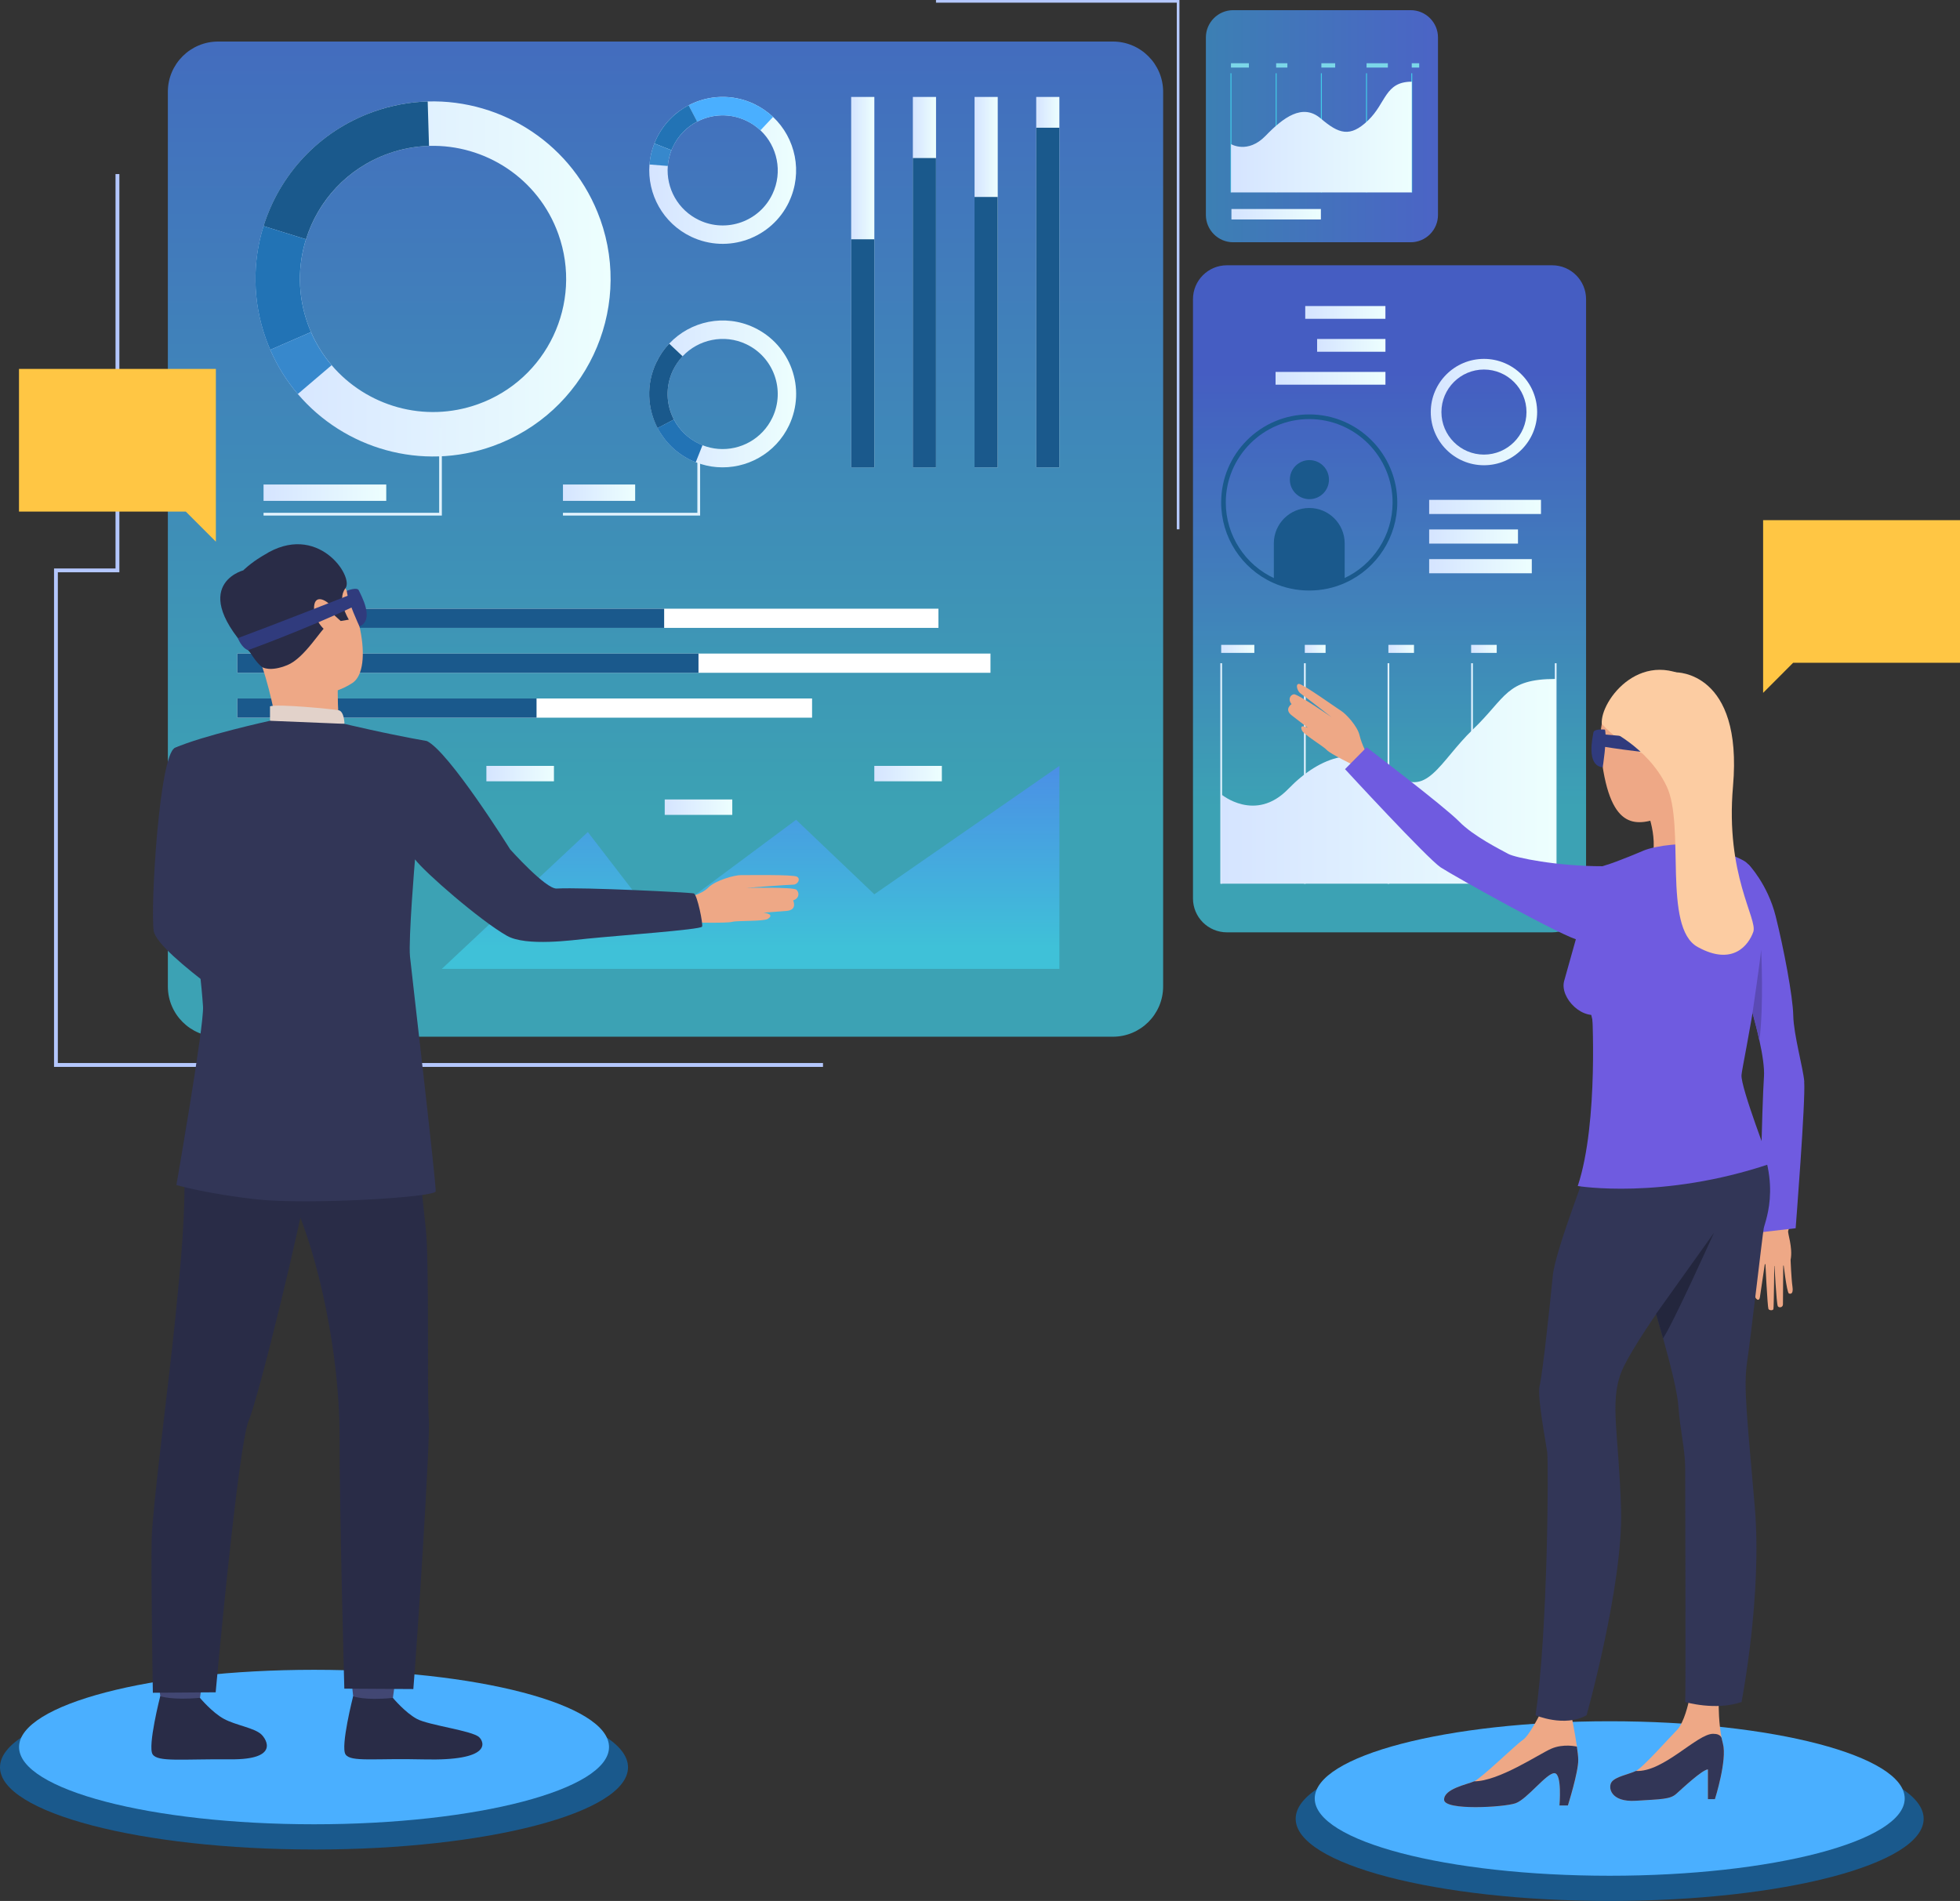 <?xml version="1.0" encoding="UTF-8"?>
<svg id="Layer_1" xmlns="http://www.w3.org/2000/svg" xmlns:xlink="http://www.w3.org/1999/xlink" viewBox="0 0 576 558.71">
  <rect x="0" y="0" width="576" height="558.71" fill="#333333" stroke="none"/>
  <defs>
    <style>
      .cls-1 {
        fill: #5a4ab5;
      }

      .cls-2 {
        fill: #fccca2;
      }

      .cls-3 {
        fill: url(#linear-gradient-8);
      }

      .cls-4 {
        fill: url(#linear-gradient-7);
      }

      .cls-5 {
        fill: url(#linear-gradient-5);
      }

      .cls-6 {
        fill: url(#linear-gradient-6);
      }

      .cls-7 {
        fill: url(#linear-gradient-9);
      }

      .cls-8 {
        fill: url(#linear-gradient-4);
      }

      .cls-9 {
        fill: url(#linear-gradient-2);
      }

      .cls-10 {
        fill: #23263d;
      }

      .cls-11 {
        fill: #6f5be0;
      }

      .cls-12 {
        fill: #2273b5;
      }

      .cls-13 {
        fill: #7bd6e8;
      }

      .cls-14 {
        fill: #292c47;
      }

      .cls-15 {
        fill: #323657;
      }

      .cls-16 {
        fill: #ffc644;
      }

      .cls-17 {
        fill: #fff;
      }

      .cls-18 {
        fill: #1a598c;
      }

      .cls-19 {
        fill: url(#linear-gradient-3);
      }

      .cls-19, .cls-20, .cls-21, .cls-22 {
        opacity: .72;
      }

      .cls-19, .cls-21, .cls-22 {
        isolation: isolate;
      }

      .cls-23 {
        fill: #4aafff;
      }

      .cls-24 {
        fill: url(#linear-gradient-10);
      }

      .cls-25 {
        fill: url(#linear-gradient-11);
      }

      .cls-26 {
        fill: url(#linear-gradient-12);
      }

      .cls-27 {
        fill: url(#linear-gradient-13);
      }

      .cls-28 {
        fill: url(#linear-gradient-19);
      }

      .cls-29 {
        fill: url(#linear-gradient-14);
      }

      .cls-30 {
        fill: url(#linear-gradient-21);
      }

      .cls-31 {
        fill: url(#linear-gradient-20);
      }

      .cls-32 {
        fill: url(#linear-gradient-22);
      }

      .cls-33 {
        fill: url(#linear-gradient-23);
      }

      .cls-34 {
        fill: url(#linear-gradient-28);
      }

      .cls-35 {
        fill: url(#linear-gradient-25);
      }

      .cls-36 {
        fill: url(#linear-gradient-32);
      }

      .cls-37 {
        fill: url(#linear-gradient-31);
      }

      .cls-38 {
        fill: url(#linear-gradient-33);
      }

      .cls-39 {
        fill: url(#linear-gradient-30);
      }

      .cls-40 {
        fill: url(#linear-gradient-15);
      }

      .cls-41 {
        fill: url(#linear-gradient-16);
      }

      .cls-42 {
        fill: url(#linear-gradient-17);
      }

      .cls-43 {
        fill: url(#linear-gradient-18);
      }

      .cls-44 {
        fill: url(#linear-gradient-35);
      }

      .cls-45 {
        fill: url(#linear-gradient-36);
      }

      .cls-46 {
        fill: url(#linear-gradient-38);
      }

      .cls-47 {
        fill: url(#linear-gradient-27);
      }

      .cls-48 {
        fill: url(#linear-gradient-24);
      }

      .cls-49 {
        fill: url(#linear-gradient-26);
      }

      .cls-50 {
        fill: url(#linear-gradient-29);
      }

      .cls-51 {
        fill: url(#linear-gradient-37);
      }

      .cls-52 {
        fill: url(#linear-gradient-39);
      }

      .cls-53 {
        fill: #e2f3fe;
      }

      .cls-54 {
        fill: #e2d2ca;
      }

      .cls-55 {
        fill: #3788cc;
      }

      .cls-21 {
        fill: url(#linear-gradient-34);
      }

      .cls-56 {
        fill: #424773;
      }

      .cls-22 {
        fill: url(#linear-gradient);
      }

      .cls-57 {
        fill: #b4c7fd;
      }

      .cls-58 {
        fill: #eea886;
      }

      .cls-59 {
        fill: #42cde8;
      }
    </style>
    <linearGradient id="linear-gradient" x1="195.58" y1="250.46" x2="195.58" y2="612.65" gradientTransform="translate(0 560) scale(1 -1)" gradientUnits="userSpaceOnUse">
      <stop offset="0" stop-color="#40cde6"/>
      <stop offset=".2" stop-color="#40cde6"/>
      <stop offset="1" stop-color="#4c6ef9"/>
    </linearGradient>
    <linearGradient id="linear-gradient-2" x1="408.35" y1="291.04" x2="408.35" y2="450.17" gradientTransform="translate(0 560) scale(1 -1)" gradientUnits="userSpaceOnUse">
      <stop offset="0" stop-color="#40cde6"/>
      <stop offset=".2" stop-color="#40cde6"/>
      <stop offset="1" stop-color="#4c6ef9"/>
    </linearGradient>
    <linearGradient id="linear-gradient-3" x1="354.39" y1="522.91" x2="422.59" y2="522.91" gradientTransform="translate(0 560) scale(1 -1)" gradientUnits="userSpaceOnUse">
      <stop offset="0" stop-color="#409ee6"/>
      <stop offset="1" stop-color="#57f"/>
    </linearGradient>
    <linearGradient id="linear-gradient-4" x1="361.75" y1="519.71" x2="414.88" y2="519.71" gradientTransform="translate(0 560) scale(1 -1)" gradientUnits="userSpaceOnUse">
      <stop offset="0" stop-color="#d5e4ff"/>
      <stop offset="1" stop-color="#edfffe"/>
    </linearGradient>
    <linearGradient id="linear-gradient-5" x1="361.89" y1="497.04" x2="388.18" y2="497.04" gradientTransform="translate(0 560) scale(1 -1)" gradientUnits="userSpaceOnUse">
      <stop offset="0" stop-color="#d5e4ff"/>
      <stop offset="1" stop-color="#edfffe"/>
    </linearGradient>
    <linearGradient id="linear-gradient-6" x1="75.07" y1="478.02" x2="179.44" y2="478.02" gradientTransform="translate(0 560) scale(1 -1)" gradientUnits="userSpaceOnUse">
      <stop offset="0" stop-color="#d5e4ff"/>
      <stop offset="1" stop-color="#edfffe"/>
    </linearGradient>
    <linearGradient id="linear-gradient-7" x1="190.8" y1="444.22" x2="233.96" y2="444.22" gradientTransform="translate(0 560) scale(1 -1)" gradientUnits="userSpaceOnUse">
      <stop offset="0" stop-color="#d5e4ff"/>
      <stop offset="1" stop-color="#edfffe"/>
    </linearGradient>
    <linearGradient id="linear-gradient-8" x1="190.81" y1="509.91" x2="233.96" y2="509.91" gradientTransform="translate(0 560) scale(1 -1)" gradientUnits="userSpaceOnUse">
      <stop offset="0" stop-color="#d5e4ff"/>
      <stop offset="1" stop-color="#edfffe"/>
    </linearGradient>
    <linearGradient id="linear-gradient-9" x1="250.14" y1="477.07" x2="256.95" y2="477.07" gradientTransform="translate(0 560) scale(1 -1)" gradientUnits="userSpaceOnUse">
      <stop offset="0" stop-color="#d5e4ff"/>
      <stop offset="1" stop-color="#edfffe"/>
    </linearGradient>
    <linearGradient id="linear-gradient-10" x1="268.27" y1="477.07" x2="275.08" y2="477.07" gradientTransform="translate(0 560) scale(1 -1)" gradientUnits="userSpaceOnUse">
      <stop offset="0" stop-color="#d5e4ff"/>
      <stop offset="1" stop-color="#edfffe"/>
    </linearGradient>
    <linearGradient id="linear-gradient-11" x1="286.4" y1="477.07" x2="293.21" y2="477.07" gradientTransform="translate(0 560) scale(1 -1)" gradientUnits="userSpaceOnUse">
      <stop offset="0" stop-color="#d5e4ff"/>
      <stop offset="1" stop-color="#edfffe"/>
    </linearGradient>
    <linearGradient id="linear-gradient-12" x1="304.52" y1="477.07" x2="311.35" y2="477.07" gradientTransform="translate(0 560) scale(1 -1)" gradientUnits="userSpaceOnUse">
      <stop offset="0" stop-color="#d5e4ff"/>
      <stop offset="1" stop-color="#edfffe"/>
    </linearGradient>
    <linearGradient id="linear-gradient-13" x1="77.45" y1="415.2" x2="113.51" y2="415.2" gradientTransform="translate(0 560) scale(1 -1)" gradientUnits="userSpaceOnUse">
      <stop offset="0" stop-color="#d5e4ff"/>
      <stop offset="1" stop-color="#edfffe"/>
    </linearGradient>
    <linearGradient id="linear-gradient-14" x1="165.45" y1="415.2" x2="186.66" y2="415.2" gradientTransform="translate(0 560) scale(1 -1)" gradientUnits="userSpaceOnUse">
      <stop offset="0" stop-color="#d5e4ff"/>
      <stop offset="1" stop-color="#edfffe"/>
    </linearGradient>
    <linearGradient id="linear-gradient-15" x1="358.62" y1="332.67" x2="359.13" y2="332.67" gradientTransform="translate(0 560) scale(1 -1)" gradientUnits="userSpaceOnUse">
      <stop offset="0" stop-color="#d5e4ff"/>
      <stop offset="1" stop-color="#edfffe"/>
    </linearGradient>
    <linearGradient id="linear-gradient-16" x1="383.2" y1="332.67" x2="383.69" y2="332.67" gradientTransform="translate(0 560) scale(1 -1)" gradientUnits="userSpaceOnUse">
      <stop offset="0" stop-color="#d5e4ff"/>
      <stop offset="1" stop-color="#edfffe"/>
    </linearGradient>
    <linearGradient id="linear-gradient-17" x1="407.77" y1="332.67" x2="408.28" y2="332.67" gradientTransform="translate(0 560) scale(1 -1)" gradientUnits="userSpaceOnUse">
      <stop offset="0" stop-color="#d5e4ff"/>
      <stop offset="1" stop-color="#edfffe"/>
    </linearGradient>
    <linearGradient id="linear-gradient-18" x1="432.33" y1="332.67" x2="432.84" y2="332.67" gradientTransform="translate(0 560) scale(1 -1)" gradientUnits="userSpaceOnUse">
      <stop offset="0" stop-color="#d5e4ff"/>
      <stop offset="1" stop-color="#edfffe"/>
    </linearGradient>
    <linearGradient id="linear-gradient-19" x1="456.91" y1="332.67" x2="457.41" y2="332.67" gradientTransform="translate(0 560) scale(1 -1)" gradientUnits="userSpaceOnUse">
      <stop offset="0" stop-color="#d5e4ff"/>
      <stop offset="1" stop-color="#edfffe"/>
    </linearGradient>
    <linearGradient id="linear-gradient-20" x1="358.89" y1="330.37" x2="457.16" y2="330.37" gradientTransform="translate(0 560) scale(1 -1)" gradientUnits="userSpaceOnUse">
      <stop offset="0" stop-color="#d5e4ff"/>
      <stop offset="1" stop-color="#edfffe"/>
    </linearGradient>
    <linearGradient id="linear-gradient-21" x1="358.89" y1="369.29" x2="368.62" y2="369.29" gradientTransform="translate(0 560) scale(1 -1)" gradientUnits="userSpaceOnUse">
      <stop offset="0" stop-color="#d5e4ff"/>
      <stop offset="1" stop-color="#edfffe"/>
    </linearGradient>
    <linearGradient id="linear-gradient-22" x1="383.45" y1="369.29" x2="389.56" y2="369.29" gradientTransform="translate(0 560) scale(1 -1)" gradientUnits="userSpaceOnUse">
      <stop offset="0" stop-color="#d5e4ff"/>
      <stop offset="1" stop-color="#edfffe"/>
    </linearGradient>
    <linearGradient id="linear-gradient-23" x1="408.01" y1="369.29" x2="415.54" y2="369.29" gradientTransform="translate(0 560) scale(1 -1)" gradientUnits="userSpaceOnUse">
      <stop offset="0" stop-color="#d5e4ff"/>
      <stop offset="1" stop-color="#edfffe"/>
    </linearGradient>
    <linearGradient id="linear-gradient-24" x1="432.33" y1="369.29" x2="439.87" y2="369.29" gradientTransform="translate(0 560) scale(1 -1)" gradientUnits="userSpaceOnUse">
      <stop offset="0" stop-color="#d5e4ff"/>
      <stop offset="1" stop-color="#edfffe"/>
    </linearGradient>
    <linearGradient id="linear-gradient-25" x1="420" y1="411.01" x2="452.86" y2="411.01" gradientTransform="translate(0 560) scale(1 -1)" gradientUnits="userSpaceOnUse">
      <stop offset="0" stop-color="#d5e4ff"/>
      <stop offset="1" stop-color="#edfffe"/>
    </linearGradient>
    <linearGradient id="linear-gradient-26" x1="420" y1="393.59" x2="450.16" y2="393.59" gradientTransform="translate(0 560) scale(1 -1)" gradientUnits="userSpaceOnUse">
      <stop offset="0" stop-color="#d5e4ff"/>
      <stop offset="1" stop-color="#edfffe"/>
    </linearGradient>
    <linearGradient id="linear-gradient-27" x1="420" y1="402.31" x2="446.1" y2="402.31" gradientTransform="translate(0 560) scale(1 -1)" gradientUnits="userSpaceOnUse">
      <stop offset="0" stop-color="#d5e4ff"/>
      <stop offset="1" stop-color="#edfffe"/>
    </linearGradient>
    <linearGradient id="linear-gradient-28" x1="1680.3" y1="187.14" x2="1664.35" y2="189.19" gradientTransform="translate(0 560) scale(1 -1)" gradientUnits="userSpaceOnUse">
      <stop offset="0" stop-color="#303257"/>
      <stop offset="1" stop-color="#303b7d"/>
    </linearGradient>
    <linearGradient id="linear-gradient-29" x1="1663.76" y1="186.26" x2="1648.01" y2="188.29" gradientTransform="translate(0 560) scale(1 -1)" gradientUnits="userSpaceOnUse">
      <stop offset="0" stop-color="#303257"/>
      <stop offset="1" stop-color="#303b7d"/>
    </linearGradient>
    <linearGradient id="linear-gradient-30" x1="420.46" y1="438.89" x2="451.73" y2="438.89" gradientTransform="translate(0 560) scale(1 -1)" gradientUnits="userSpaceOnUse">
      <stop offset="0" stop-color="#d5e4ff"/>
      <stop offset="1" stop-color="#edfffe"/>
    </linearGradient>
    <linearGradient id="linear-gradient-31" x1="383.59" y1="468.17" x2="407.14" y2="468.17" gradientTransform="translate(0 560) scale(1 -1)" gradientUnits="userSpaceOnUse">
      <stop offset="0" stop-color="#d5e4ff"/>
      <stop offset="1" stop-color="#edfffe"/>
    </linearGradient>
    <linearGradient id="linear-gradient-32" x1="387.06" y1="458.5" x2="407.15" y2="458.5" gradientTransform="translate(0 560) scale(1 -1)" gradientUnits="userSpaceOnUse">
      <stop offset="0" stop-color="#d5e4ff"/>
      <stop offset="1" stop-color="#edfffe"/>
    </linearGradient>
    <linearGradient id="linear-gradient-33" x1="374.86" y1="448.82" x2="407.15" y2="448.82" gradientTransform="translate(0 560) scale(1 -1)" gradientUnits="userSpaceOnUse">
      <stop offset="0" stop-color="#d5e4ff"/>
      <stop offset="1" stop-color="#edfffe"/>
    </linearGradient>
    <linearGradient id="linear-gradient-34" x1="220.6" y1="265.1" x2="220.6" y2="349.24" gradientTransform="translate(0 560) scale(1 -1)" gradientUnits="userSpaceOnUse">
      <stop offset="0" stop-color="#40cde6"/>
      <stop offset=".2" stop-color="#40cde6"/>
      <stop offset="1" stop-color="#57f"/>
    </linearGradient>
    <linearGradient id="linear-gradient-35" x1="256.94" y1="332.63" x2="276.79" y2="332.63" gradientTransform="translate(0 560) scale(1 -1)" gradientUnits="userSpaceOnUse">
      <stop offset="0" stop-color="#d5e4ff"/>
      <stop offset="1" stop-color="#edfffe"/>
    </linearGradient>
    <linearGradient id="linear-gradient-36" x1="195.35" y1="322.77" x2="215.2" y2="322.77" gradientTransform="translate(0 560) scale(1 -1)" gradientUnits="userSpaceOnUse">
      <stop offset="0" stop-color="#d5e4ff"/>
      <stop offset="1" stop-color="#edfffe"/>
    </linearGradient>
    <linearGradient id="linear-gradient-37" x1="142.94" y1="332.63" x2="162.79" y2="332.63" gradientTransform="translate(0 560) scale(1 -1)" gradientUnits="userSpaceOnUse">
      <stop offset="0" stop-color="#d5e4ff"/>
      <stop offset="1" stop-color="#edfffe"/>
    </linearGradient>
    <linearGradient id="linear-gradient-38" x1="-1014.16" y1="-104.08" x2="-999.41" y2="-97.63" gradientTransform="translate(0 560) scale(1 -1)" gradientUnits="userSpaceOnUse">
      <stop offset="0" stop-color="#303257"/>
      <stop offset="1" stop-color="#303b7d"/>
    </linearGradient>
    <linearGradient id="linear-gradient-39" x1="-1002.36" y1="-102.08" x2="-987.76" y2="-95.7" gradientTransform="translate(0 560) scale(1 -1)" gradientUnits="userSpaceOnUse">
      <stop offset="0" stop-color="#303257"/>
      <stop offset="1" stop-color="#303b7d"/>
    </linearGradient>
  </defs>
  <path class="cls-57" d="M346.61,155.57h-.78V.79h-70.76v-.79h71.54v155.57Z"/>
  <path class="cls-22" d="M327.04,12.21H64.11c-8.16,0-14.78,6.62-14.78,14.78v262.93c0,8.16,6.62,14.78,14.78,14.78h262.93c8.16,0,14.78-6.62,14.78-14.78V26.99c0-8.16-6.62-14.78-14.78-14.78Z"/>
  <path class="cls-18" d="M565.32,534.55c0,13.35-41.32,24.16-92.28,24.16s-92.27-10.83-92.27-24.16,41.31-24.16,92.27-24.16,92.28,10.83,92.28,24.16Z"/>
  <path class="cls-23" d="M559.75,528.59c0,12.55-38.82,22.71-86.69,22.71s-86.69-10.16-86.69-22.71,38.82-22.7,86.69-22.7,86.69,10.16,86.69,22.7Z"/>
  <g class="cls-20">
    <path class="cls-9" d="M456.14,77.97h-95.58c-5.51,0-9.97,4.46-9.97,9.97v176.11c0,5.51,4.46,9.97,9.97,9.97h95.58c5.51,0,9.97-4.46,9.97-9.97V87.94c0-5.51-4.46-9.97-9.97-9.97Z"/>
  </g>
  <path class="cls-19" d="M362.4,2.99h52.17c4.42,0,8.02,3.6,8.02,8.02v52.17c0,4.42-3.6,8.02-8.02,8.02h-52.17c-4.42,0-8.02-3.6-8.02-8.02V11.01c0-4.42,3.6-8.02,8.02-8.02Z"/>
  <path class="cls-59" d="M361.89,21.53h-.28v35.03h.28V21.53Z"/>
  <path class="cls-59" d="M375.17,21.53h-.28v35.03h.28V21.53Z"/>
  <path class="cls-59" d="M388.46,21.53h-.28v35.03h.28V21.53Z"/>
  <path class="cls-59" d="M401.73,21.53h-.28v35.03h.28V21.53Z"/>
  <path class="cls-59" d="M415.02,21.53h-.28v35.03h.28V21.53Z"/>
  <path class="cls-8" d="M361.75,42.35s4.92,2.98,10.16-2.42c5.23-5.4,10.87-9.66,16.21-5.12,5.33,4.54,8.62,5.68,13.94.57,5.33-5.12,4.92-11.37,12.83-11.37v32.54h-53.13v-14.21Z"/>
  <path class="cls-13" d="M367.02,18.59h-5.27v1.27h5.27v-1.27Z"/>
  <path class="cls-13" d="M378.33,18.59h-3.3v1.27h3.3v-1.27Z"/>
  <path class="cls-13" d="M392.38,18.59h-4.06v1.27h4.06v-1.27Z"/>
  <path class="cls-13" d="M407.86,18.59h-6.26v1.27h6.26v-1.27Z"/>
  <path class="cls-13" d="M417.07,18.59h-2.19v1.27h2.19v-1.27Z"/>
  <path class="cls-5" d="M388.18,61.43h-26.29v3.07h26.29v-3.07Z"/>
  <path class="cls-57" d="M241.86,313.57H15.88v-146.49h18.07V51.16h1.13v117.04h-18.08v144.23h224.86v1.13Z"/>
  <path class="cls-16" d="M5.58,108.42h57.86v50.78l-8.84-8.84H5.58v-41.93Z"/>
  <path class="cls-16" d="M576,152.87h-57.86v50.77l8.82-8.84h49.04v-41.93Z"/>
  <path class="cls-6" d="M176.38,64.42c-7.82-21.84-28.69-35.25-50.68-34.6-5.32.16-10.72,1.15-16,3.04-16.02,5.74-27.51,18.5-32.24,33.58-3.27,10.45-3.29,22.01.68,33.11.39,1.1.82,2.19,1.29,3.26,2.09,4.81,4.82,9.17,8.08,12.98,13.65,16.05,36.31,22.83,57.32,15.32,27.12-9.71,41.25-39.56,31.56-66.69ZM140.43,118.81c-15.76,5.63-32.74.54-42.97-11.48-2.43-2.87-4.5-6.13-6.06-9.74-.34-.79-.67-1.61-.96-2.43-2.98-8.33-2.96-17-.51-24.83,3.54-11.31,12.16-20.87,24.16-25.17,3.97-1.41,8-2.16,12-2.28,16.49-.5,32.15,9.55,38,25.93,7.27,20.35-3.32,42.73-23.65,50Z"/>
  <path class="cls-18" d="M89.92,70.33l-12.47-3.89c4.71-15.07,16.21-27.84,32.24-33.58,5.29-1.89,10.69-2.88,16-3.04l.39,13.06c-3.99.12-8.03.85-12,2.28-12.02,4.3-20.63,13.86-24.16,25.17Z"/>
  <path class="cls-12" d="M91.39,97.6l-11.97,5.21c-.47-1.06-.88-2.14-1.29-3.26-3.97-11.1-3.95-22.67-.68-33.11l12.47,3.89c-2.45,7.83-2.47,16.5.51,24.83.29.84.62,1.64.96,2.43Z"/>
  <path class="cls-55" d="M87.5,115.79c-3.26-3.83-6-8.17-8.08-12.98l11.97-5.21c1.57,3.61,3.63,6.87,6.06,9.74l-9.94,8.47-.02-.02Z"/>
  <path class="cls-4" d="M221.62,96.27c-8.67-4.11-18.7-1.92-24.94,4.71-1.5,1.61-2.81,3.47-3.8,5.57-3.01,6.36-2.64,13.46.39,19.25,2.09,4.02,5.47,7.4,9.88,9.49.43.2.88.4,1.33.57,2.02.79,4.09,1.27,6.16,1.43,8.69.7,17.29-3.94,21.25-12.28,5.1-10.78.5-23.64-10.28-28.74h.01ZM227,122.72c-2.96,6.25-9.41,9.74-15.93,9.21-1.55-.12-3.1-.48-4.62-1.07-.34-.14-.67-.28-.99-.43-3.3-1.57-5.83-4.11-7.41-7.12-2.28-4.34-2.56-9.66-.29-14.44.74-1.58,1.71-2.98,2.84-4.17,4.68-4.96,12.21-6.61,18.7-3.54,8.08,3.83,11.52,13.48,7.71,21.54v.02Z"/>
  <path class="cls-18" d="M198.04,123.31l-4.79,2.51c-3.02-5.8-3.4-12.89-.39-19.25.99-2.09,2.28-3.97,3.8-5.57l3.94,3.71c-1.13,1.21-2.09,2.61-2.84,4.17-2.26,4.78-1.99,10.1.29,14.44l-.02-.02Z"/>
  <path class="cls-12" d="M206.45,130.84l-1.99,5.02c-.45-.17-.88-.37-1.33-.57-4.4-2.08-7.79-5.47-9.88-9.49l4.79-2.51c1.57,3.01,4.11,5.55,7.41,7.12.33.15.67.29.99.43Z"/>
  <path class="cls-3" d="M231.88,59.3c4.11-8.67,1.92-18.7-4.7-24.94-1.6-1.5-3.47-2.79-5.57-3.8-6.36-3.01-13.46-2.64-19.25.39-4.02,2.09-7.4,5.47-9.49,9.89-.2.43-.4.88-.57,1.33-.79,2.02-1.27,4.09-1.43,6.17-.7,8.68,3.94,17.29,12.28,21.25,10.78,5.1,23.63.5,28.74-10.28v-.02ZM205.46,64.7c-6.25-2.96-9.74-9.41-9.21-15.93.12-1.55.48-3.1,1.07-4.62.12-.33.28-.67.43-.99,1.57-3.3,4.11-5.83,7.12-7.41,4.34-2.26,9.66-2.56,14.44-.29,1.58.74,2.98,1.71,4.17,2.84,4.96,4.68,6.61,12.21,3.54,18.7-3.81,8.08-13.46,11.52-21.54,7.71h-.02Z"/>
  <path class="cls-23" d="M204.87,35.75l-2.51-4.79c5.78-3.02,12.89-3.4,19.25-.39,2.09.99,3.97,2.28,5.57,3.8l-3.71,3.94c-1.21-1.13-2.61-2.09-4.17-2.84-4.78-2.26-10.1-1.99-14.44.29l.02-.02Z"/>
  <path class="cls-12" d="M197.33,44.15l-5.02-1.99c.17-.45.37-.88.57-1.33,2.09-4.4,5.47-7.79,9.49-9.89l2.51,4.79c-3.01,1.57-5.55,4.11-7.12,7.41-.16.33-.3.67-.44.99v.02Z"/>
  <path class="cls-55" d="M190.86,48.34c.17-2.08.64-4.14,1.43-6.17l5.03,1.99c-.6,1.52-.95,3.07-1.07,4.62l-5.38-.43Z"/>
  <path class="cls-7" d="M256.95,28.49h-6.81v108.88h6.81V28.49Z"/>
  <path class="cls-24" d="M275.08,28.49h-6.81v108.88h6.81V28.49Z"/>
  <path class="cls-25" d="M293.21,28.49h-6.81v108.88h6.81V28.49Z"/>
  <path class="cls-26" d="M311.33,28.49h-6.81v108.88h6.81V28.49Z"/>
  <path class="cls-18" d="M256.95,70.33h-6.81v67.06h6.81v-67.06Z"/>
  <path class="cls-18" d="M275.07,46.45h-6.81v90.93h6.81V46.45Z"/>
  <path class="cls-18" d="M293.2,57.89h-6.81v79.48h6.81V57.89Z"/>
  <path class="cls-18" d="M311.33,37.54h-6.81v99.83h6.81V37.54Z"/>
  <path class="cls-53" d="M205.75,151.53h-40.31v-.81h39.5v-15.21h.81v16.02Z"/>
  <path class="cls-53" d="M129.85,151.53h-52.4v-.81h51.61v-24.92h.79v25.73Z"/>
  <path class="cls-27" d="M113.51,142.4h-36.06v4.81h36.06v-4.81Z"/>
  <path class="cls-29" d="M186.66,142.4h-21.22v4.81h21.22v-4.81Z"/>
  <path class="cls-40" d="M359.13,194.93h-.51v64.81h.51v-64.81Z"/>
  <path class="cls-41" d="M383.71,194.93h-.51v64.81h.51v-64.81Z"/>
  <path class="cls-42" d="M408.28,194.93h-.51v64.81h.51v-64.81Z"/>
  <path class="cls-43" d="M432.84,194.93h-.51v64.81h.51v-64.81Z"/>
  <path class="cls-28" d="M457.43,194.93h-.51v64.81h.51v-64.81Z"/>
  <path class="cls-31" d="M358.89,233.45s10,8.44,19.68-1.55c9.68-9.99,20.84-13.32,30.71-4.92,9.86,8.41,13.71-3.13,23.57-12.59,9.86-9.46,9.71-14.84,24.32-14.84v60.17h-98.28v-26.27Z"/>
  <path class="cls-30" d="M368.62,189.53h-9.74v2.36h9.74v-2.36Z"/>
  <path class="cls-32" d="M389.56,189.53h-6.11v2.36h6.11v-2.36Z"/>
  <path class="cls-33" d="M415.54,189.53h-7.52v2.36h7.52v-2.36Z"/>
  <path class="cls-48" d="M439.85,189.53h-7.52v2.36h7.52v-2.36Z"/>
  <path class="cls-35" d="M452.86,146.91h-32.86v4.16h32.86v-4.16Z"/>
  <path class="cls-49" d="M450.16,164.33h-30.16v4.16h30.16v-4.16Z"/>
  <path class="cls-47" d="M446.1,155.61h-26.1v4.16h26.1v-4.16Z"/>
  <path class="cls-18" d="M390.55,140.97c0,3.18-2.57,5.74-5.74,5.74s-5.75-2.57-5.75-5.74,2.57-5.74,5.75-5.74,5.74,2.57,5.74,5.74Z"/>
  <path class="cls-18" d="M395.17,159.71v10.92c-3.18,1.44-6.7,2.25-10.41,2.25s-7.24-.81-10.41-2.25v-10.92c0-5.75,4.65-10.41,10.41-10.41s10.41,4.67,10.41,10.41Z"/>
  <path class="cls-18" d="M384.75,173.56c-3.74,0-7.34-.77-10.7-2.31-9.23-4.19-15.18-13.45-15.18-23.57,0-14.27,11.6-25.88,25.88-25.88s25.88,11.62,25.88,25.88c0,10.13-5.96,19.38-15.18,23.57-3.37,1.54-6.96,2.31-10.7,2.31ZM384.75,123.17c-13.51,0-24.52,11-24.52,24.52,0,9.6,5.65,18.36,14.38,22.33,3.18,1.44,6.59,2.19,10.13,2.19s6.95-.73,10.13-2.19c8.73-3.97,14.38-12.73,14.38-22.33,0-13.51-11-24.52-24.52-24.52h.03Z"/>
  <path class="cls-58" d="M520.17,357.19s-.67,3.6-2.68,4.13c-1.72.45-3.61,2.28-4.19,2.84-.78.74-4.03,2.15-3.1,3.15.93.99,5.47-2.06,6.55-2.51,1.08-.45-.47,4.54-.03,5.68.43,1.13,8.86,3.22,9.52-.33s-.98-7.79-.73-8.39c.23-.61.59-2.56.59-2.56l-5.92-2Z"/>
  <path class="cls-58" d="M516.68,369.61s-1.3,11.01-.77,11.82c.53.81,1.13.84,1.29-.19.17-1.02,1.57-10.59,1.57-10.59,0,0,.64,13.29.93,14.04.17.45,1.33.59,1.47.05.14-.54.26-13.76.26-13.76,0,0,.62,12.41,1.05,12.96.37.5,1.47.36,1.49-.57.02-.91.09-12.47.09-12.47,0,0,1.02,8.99,1.66,9.26.39.15,1.38.33,1.05-1.98-.34-2.31-.56-7.86-.56-7.86l-9.52-.71-.02.02Z"/>
  <path class="cls-58" d="M401.96,222.16s-1.81-3.38-2.42-6.06c-.62-2.7-3.99-6.28-5.35-7.13-1.37-.85-11.31-7.97-12.45-7.97s-.48,2.2.51,2.85c.99.65,9.06,6.93,9.06,6.93,0,0-10.03-6.92-11.09-6.73-1.05.19-1.8,1.52-.67,2.9,0,0-2.3,1.5.09,3.33l4.75,3.66s-2.79-1.46-1.75.79c.54,1.19,6.39,4.67,7.32,5.74.93,1.07,8.3,4.65,8.3,4.65l3.71-2.95v-.02Z"/>
  <path class="cls-58" d="M460.77,530.64h-2.48s.82-9.4-1.47-9.49c-2.29-.09-8.02,7.65-11.43,8.84-3.41,1.19-20.9,2.2-21-1.01-.09-3.23,6.73-4.51,8.84-5.43,2.12-.92,12.44-10.96,14.28-12.16,1.85-1.2,4.89-7.27,4.89-7.27h9.4s1.02,5.1,1.63,9.23c.22,1.52.39,2.92.4,3.86.09,3.51-3.04,13.45-3.04,13.45l-.02-.02Z"/>
  <path class="cls-58" d="M504,528.78h-2.08v-8.75c-1.72.14-7.54,5.63-9.34,7.23-1.8,1.58-4.26,1.52-11.82,2-7.57.48-8.28-4.05-7.09-5.58,1.19-1.54,5.07-2.22,7.09-3.18,2.02-.96,9.96-9.92,12.08-12.05,2.11-2.12,3.41-8.19,3.41-8.19l8.84.77s-.06,5.55.95,10.22v.03c.08.4.19.79.28,1.16,1.32,4.84-2.34,16.33-2.34,16.33h.02Z"/>
  <path class="cls-58" d="M483.31,236.46s4.31,9.1,2.02,16.55c0,0,13.27-1.82,13.68-3.37.39-1.55-1.66-15.51-.12-19.79,1.54-4.28-15.55,6.61-15.55,6.61h-.02Z"/>
  <path class="cls-11" d="M483,250s-7.69,3.3-11.2,4.31c-3.51,1.02-10.72,4.99-9.17,17.88,1.55,12.89,4.57,23.95,5.79,29.45,1.21,5.51,1.74,19.68.91,26.66,0,0,19.23,3.27,41.13-2.98,0,0-4.79-11.45-4.92-14.49-.12-3.04,11.1-28.94,11.43-32.92.33-3.99,1.69-21.56-4.56-24.97-6.24-3.41-11.06-2.54-13.71-4.08-2.65-1.54-12.14-.36-15.74,1.15h.03Z"/>
  <path class="cls-11" d="M483.03,270.05s2.95-15.49-12.07-15.46c-13.2.02-25.67-2.48-27.74-3.64-2.09-1.16-10.16-5.13-14.41-9.49-4.23-4.36-27.2-21.82-27.2-21.82l-6.34,6.42s24.22,26.3,28.13,28.88c3.91,2.56,36.69,20.88,40.86,21.45,4.16.57,15.85,3.75,18.77-6.33Z"/>
  <path class="cls-11" d="M530.21,317.89c.45,5.46-2.51,43.1-2.51,43.1l-10.67,1.23s.76-37.19,1.36-45.77c.17-2.53-.4-6.4-1.32-10.59-.57-2.67-1.29-5.47-2.02-8.14-2.02-7.38-4.2-13.79-4.2-13.79,0,0-11.96-31.09,3.04-29.84,0,0,5.57,5.75,7.94,15.18,2.36,9.43,5.06,23.56,5.17,29.19.11,5.63,2.9,15.42,3.24,19.42l-.03.02Z"/>
  <path class="cls-15" d="M471.92,327.99s-3.44,8.14-3.75,10.2c-.31,2.06-11.1,28.94-11.85,36.82-.76,7.96-3.04,29.19-3.85,32.23-.81,3.04,1.83,16.61,2.23,19.67.4,3.04.2,52.68-3.44,77.22,0,0,8.51,3.64,15,0,0,0,10.75-38.31,10.13-60.39-.6-22.08-3.41-31.4.02-40.32,3.43-8.92,23.49-35.67,25.51-38.51,2.03-2.84,14.72-18.52,2.7-35.5-12.02-16.98-32.69-1.38-32.69-1.38v-.03Z"/>
  <path class="cls-15" d="M513.41,400.54c-1.07,7.1.06,16.41,2.28,42.35,2.23,25.95-3.89,57.35-3.89,57.35-7.69,2.64-16.56,0-16.56,0,.2-1.83,0-63.23,0-68.7s-1.57-11.68-1.97-17.96c-.28-4.28-2.27-12.17-4.51-20.22-.67-2.42-1.37-4.84-2.05-7.2-.39-1.32-.74-2.62-1.12-3.86-3.15-10.95-7.4-53.19-7.4-53.19,0,0,23.53-18.93,34.97-1.12,11.45,17.84,5.57,30.8,5.16,33.03-.4,2.23-3.85,32.43-4.92,39.51Z"/>
  <path class="cls-11" d="M467.83,296.12s2.09,33.58-4.16,52.46c0,0,24.83,4.14,56.53-6.53,0,0-8.72-22.57-8.41-26.1.29-3.52,9.47-44.62,5.07-53.81-4.4-9.2-47.46,3.86-49.02,33.98h-.02Z"/>
  <path class="cls-58" d="M488.12,199.04c-5.68-.23-20.18,1.97-17.48,23.82,2.7,21.85,10.59,19.96,18.41,17.06,7.82-2.9,16.08-20.56,15.76-25.12-.33-4.54-.48-15.1-16.69-15.76Z"/>
  <path class="cls-2" d="M470.72,212.74s6.93,7.63,13.45,9.1c0,0,5.55,8.42,14.28,10.03,0,0,17-18.8.7-30.82-16.32-12.02-29,4.98-28.41,11.68h-.02Z"/>
  <path class="cls-58" d="M482.75,218.93c.12-1.21,2.61-3.85,4.85-1.27,2.25,2.57-1.02,9.21-2.45,9.32-1.41.11-2.88-3.44-2.42-8.05h.02Z"/>
  <path class="cls-10" d="M503.66,362.43c-.19.4-11.9,26.41-14.92,30.92-.67-2.42-1.36-4.84-2.05-7.2,0,0,16.56-23.17,16.95-23.74l.02.02Z"/>
  <path class="cls-1" d="M517.57,279.2s.82,16.53-.53,26.66c-.57-2.67-1.29-5.46-2.02-8.14.06-.39,2.33-15.91,2.54-18.53v.02Z"/>
  <path class="cls-11" d="M465.83,266.36s-5.09,18.13-6.16,21.95c-1.39,4.95,5.65,12.24,11.38,9.37,5.74-2.85-5.23-31.31-5.23-31.31Z"/>
  <path class="cls-15" d="M504,528.78h-2.08v-8.75c-1.72.14-7.54,5.63-9.34,7.23-1.8,1.58-4.26,1.52-11.82,2-7.57.48-8.28-4.05-7.09-5.58,1.19-1.53,5.07-2.22,7.09-3.18,8.1.43,17.97-10.95,22.7-10.92,2.51,0,2.5,1.41,2.58,1.67v.03c.08.4.19.79.28,1.16,1.32,4.84-2.34,16.33-2.34,16.33h.02Z"/>
  <path class="cls-15" d="M460.77,530.64h-2.48s.82-9.4-1.47-9.49c-2.29-.09-8.02,7.65-11.43,8.84-3.41,1.19-20.9,2.2-21-1.01-.09-3.23,6.73-4.51,8.84-5.43,7.23-.02,18.95-7.96,22.6-9.57,3.64-1.61,7.58-.64,7.58-.64.22,1.52.39,2.92.4,3.86.09,3.5-3.04,13.45-3.04,13.45v-.02Z"/>
  <path class="cls-34" d="M471.33,215.85s23.31,2.14,34.97,2.98c0,0-.2,2.96-1.88,4.23,0,0-17.51-1.1-33.42-3.64,0,0-.4-2.27.33-3.57Z"/>
  <path class="cls-50" d="M471.69,214.44s-3.27-.36-3.43.87c-.16,1.23-2.25,9.69,2.74,10.21,0,0,1.3-8.08.68-11.07Z"/>
  <path class="cls-2" d="M492.49,197.61s19.76-.45,16.8,33.5c-2.28,26.1,7.32,38.99,5.96,42.79-1.35,3.8-5.99,10.16-16.36,4.42-10.38-5.74-3.55-35.64-9.12-47.27-5.57-11.63-17.8-17.03-17.8-17.03,0,0,2.14-19.82,20.53-16.41Z"/>
  <path class="cls-39" d="M436.1,136.74c-8.62,0-15.63-7.01-15.63-15.63s7.01-15.63,15.63-15.63,15.63,7.01,15.63,15.63-7.01,15.63-15.63,15.63ZM436.1,108.61c-6.9,0-12.5,5.61-12.5,12.5s5.61,12.5,12.5,12.5,12.5-5.61,12.5-12.5-5.61-12.5-12.5-12.5Z"/>
  <path class="cls-37" d="M407.14,89.95h-23.56v3.75h23.56v-3.75Z"/>
  <path class="cls-36" d="M407.15,99.63h-20.08v3.75h20.08v-3.75Z"/>
  <path class="cls-38" d="M407.15,109.31h-32.29v3.75h32.29v-3.75Z"/>
  <path class="cls-17" d="M275.77,178.9H69.73v5.64h206.05v-5.64Z"/>
  <path class="cls-17" d="M291.08,192.09H69.73v5.65h221.35v-5.65Z"/>
  <path class="cls-17" d="M238.65,205.29H69.73v5.64h168.92v-5.64Z"/>
  <path class="cls-18" d="M195.18,178.9h-125.45v5.64h125.45v-5.64Z"/>
  <path class="cls-18" d="M205.27,192.09H69.73v5.65h135.54v-5.65Z"/>
  <path class="cls-18" d="M157.68,205.29h-87.95v5.64h87.95v-5.64Z"/>
  <path class="cls-21" d="M129.85,284.75l42.9-40.21,20.52,26.67,40.69-30.27,22.98,21.9,54.4-37.73v59.65h-181.49Z"/>
  <path class="cls-58" d="M201.81,263.81s4.19-.78,6.33-2.93c2.12-2.16,7.83-3.72,9.66-3.68,1.83.05,15.31-.23,16.44.48,1.13.71.17,2.34-1.16,2.33-1.35,0-13.8.95-13.8.95,0,0,13.82-.3,14.76.53.93.82.91,2.54-.96,3.15,0,0,1.41,2.84-1.97,3.09l-6.76.51s3.58.37,1.29,1.83c-1.21.78-8.95.45-10.47.87-1.52.42-10.87.2-10.87.2l-2.48-7.32Z"/>
  <path class="cls-18" d="M92.28,543.59c50.96,0,92.28-10.82,92.28-24.16s-41.31-24.16-92.28-24.16S0,506.08,0,519.42s41.31,24.16,92.28,24.16Z"/>
  <path class="cls-23" d="M178.98,513.47c0,12.55-38.82,22.7-86.69,22.7s-86.69-10.17-86.69-22.7,38.82-22.7,86.69-22.7,86.69,10.16,86.69,22.7Z"/>
  <path class="cls-15" d="M63.65,234.61s-2.51,35.33,4.39,39.55c4.33,2.65,21.57,11.58,21.06,13.26-.51,1.68-9.74,14.9-9.74,14.9,0,0-33.11-21.8-34.18-28.68-1.04-6.71,1.63-51.72,6.19-53.8,3.41-1.55,5.21-.26,9.51,2.92,6.03,4.48,2.79,11.83,2.79,11.83l-.02.02Z"/>
  <path class="cls-56" d="M59.8,491.7s-1.02,7.15-1.16,8.22c-.12,1.07-11.46-.64-11.46-.64l-.92-8.51s12.11-.09,13.54.92v.02Z"/>
  <path class="cls-14" d="M58.76,499.01s3.58,4.31,7.06,6.19c3.47,1.88,8.93,2.62,10.98,4.56,1.49,1.4,5.4,7.44-9.03,7.32-14.42-.12-21.37.85-22.91-1.46-1.55-2.31,2.23-17.09,2.23-17.09,0,0,3.41,1.23,11.66.48Z"/>
  <path class="cls-56" d="M116.49,491.7s-1.02,7.15-1.16,8.22c-.12,1.07-11.46-.64-11.46-.64l-.92-8.51s12.11-.09,13.52.92v.02Z"/>
  <path class="cls-14" d="M115.45,499.01s3.58,4.31,7.06,6.19c3.47,1.88,16.24,3.43,18.3,5.37,1.49,1.4,3.94,7.04-16.35,6.53-14.41-.37-21.37.85-22.91-1.46-1.55-2.31,2.23-17.09,2.23-17.09,0,0,3.21,1.32,11.66.48v-.02Z"/>
  <path class="cls-14" d="M63.87,308.03s-10.64,16.9-9.85,32.2c.79,15.29-.95,31.61-2.54,47.58-1.78,17.8-6.64,54.84-6.9,64.36s.34,45.35.34,45.35l18.46-.14s6.54-72.38,9.72-79.9c3.18-7.52,16.21-61.89,16.75-67.91.53-6.02-25.98-41.55-25.98-41.55h0Z"/>
  <path class="cls-14" d="M119.88,310.32s4.2,41.55,5.26,50.91c1.06,9.35.33,49.89.87,55.74.53,5.85-3.54,67.69-4.54,79.46l-20.28-.12s-1.4-50.03-1.4-74.33-6.23-52.61-13.38-68.64c-7.15-16.04-23.5-16.42-27.9-46.17,0,0,55.44-6.28,61.38,3.16v-.02Z"/>
  <path class="cls-58" d="M75.11,165.46s12.69-8.47,21.59.6c8.9,9.07,13.28,30.41,6.89,34.66-6.39,4.26-17.25,5.38-22.39-.4-5.15-5.77-10.64-14.59-12-21.03-1.35-6.44,2.7-11.13,5.92-13.85v.02Z"/>
  <path class="cls-58" d="M99.27,202.17s-.17,8.92.82,10.81c.98,1.91-18.5,1.95-18.5,1.95,0,0-1.58-10.33-4.57-19.06-2.99-8.73,22.27,6.31,22.27,6.31h-.02Z"/>
  <path class="cls-14" d="M77.06,196.07s2.23,1.51,7.38-.59c5.15-2.09,9.99-10.75,12.03-12.05,2.05-1.3,1.77-2.62,1.77-2.62l1.88,1.71,2.4-.4s-3.66-5.85-1.01-9.21c2.65-3.37-8.24-19.79-23.96-9.75,0,0-12.31,6.73-10.06,14.11,2.25,7.37,5.75,15.8,9.58,18.84l-.02-.03Z"/>
  <path class="cls-54" d="M101.24,212.74s-.06-3.63-1.71-3.99c-1.64-.34-18.16-1.94-20.18-1.15v4.23s3.89,2.39,21.88.9Z"/>
  <path class="cls-58" d="M97.25,178.16c-.59-1.18-4.64-4.02-4.95.11-.31,4.12,3.97,8.58,5.58,7.72,1.61-.84.88-4.84-.62-7.83h-.02Z"/>
  <path class="cls-14" d="M71.43,167.65s-18.14,4.85,5.3,27.37l-5.3-27.37Z"/>
  <path class="cls-15" d="M125.35,217.78c-11.75-2.06-24.13-5.04-24.13-5.04l-21.88-.9s-20.08,4.42-28.01,8c-.74.34-.76,17.93-2.81,22.53l6.56,13.83s3.78,27.42,4.58,39.61c.36,5.6-7.82,52.48-7.82,52.48,0,0,8.76,2.57,23.7,4.22,14.93,1.64,52.26-.59,52.5-2.36.23-1.77-7.23-65.71-7.55-69.01-.51-5.09,1.47-28.57,1.47-28.57,2.81,3.78,19.09,17.96,27.03,22.47,5.65,3.21,19.51,1.24,23.6.84,8.84-.9,33.25-2.65,33.73-3.52.39-.53-1.4-9.43-2.42-9.77-.9-.29-32.41-1.86-40.32-1.44-3.21.17-13.66-11.52-13.66-11.52,0,0-18.07-28.95-24.55-31.87l-.02.02Z"/>
  <path class="cls-44" d="M276.79,225.1h-19.85v4.53h19.85v-4.53Z"/>
  <path class="cls-45" d="M215.2,234.97h-19.85v4.53h19.85v-4.53Z"/>
  <path class="cls-51" d="M162.79,225.1h-19.85v4.53h19.85v-4.53Z"/>
  <path class="cls-46" d="M102.65,174.91s-21.79,8.58-32.74,12.64c0,0,1.02,2.79,2.98,3.54,0,0,16.5-5.96,31.06-12.84,0,0-.25-2.28-1.3-3.33Z"/>
  <path class="cls-52" d="M101.91,173.65s3.04-1.26,3.54-.12c.5,1.13,4.84,8.68.19,10.58,0,0-3.49-7.41-3.72-10.45Z"/>
</svg>